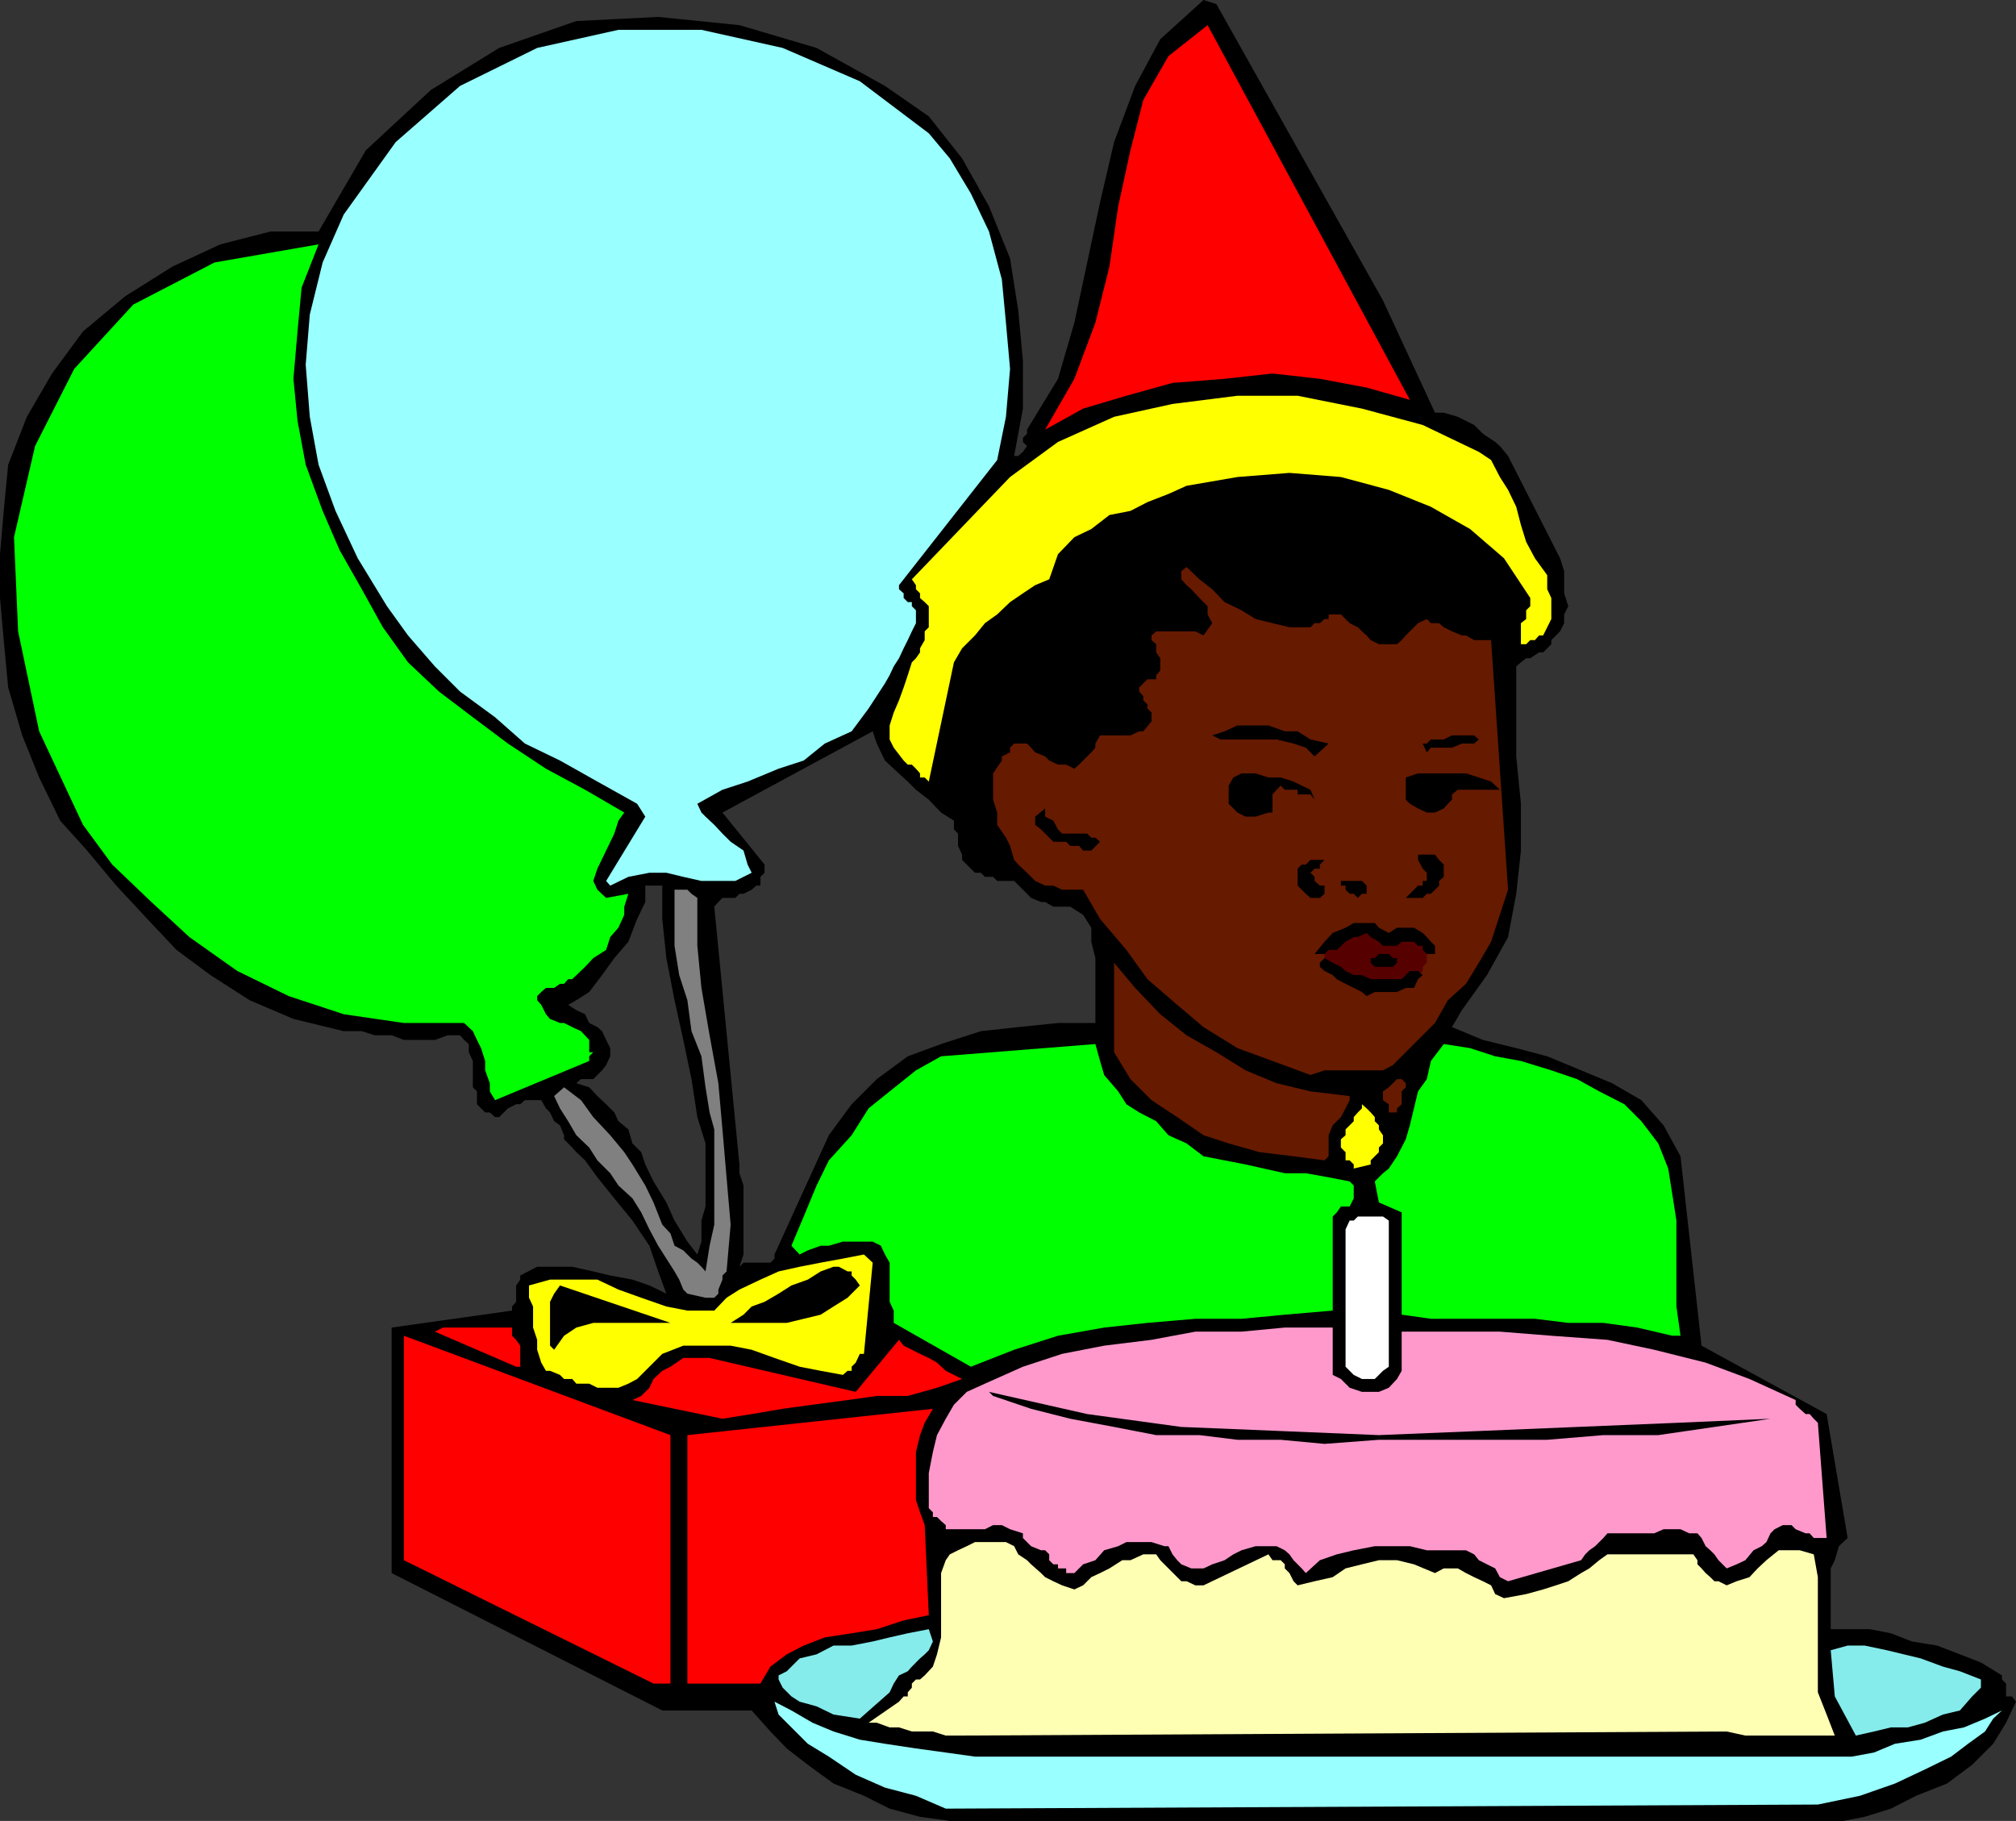 <svg xmlns="http://www.w3.org/2000/svg" width="344.898" height="311.5"><rect width="100%" height="100%" fill="#333333" stroke="none"/><path d="M120.7 199.2h5.8l-4.3-44.098.698-.801.7-.7h2.203l.699-.703h.7l1.398-.699.8-.699h.7V150l.703-.7v-1.402L123.598 139l25.703-13.898.699 2.097 1.398 2.903 1.5 1.398 2.403 2.2 1.398 1.402 2.2 1.699L161 139l2.2 1.398v1.5l.698.704v2.097l.7 1.5v.903l2.203 2.199h1l.699.699h1.398l.7.7h2.902l2.2 2.198.698.704 1.7.699h.703l1.398.8h2.899l2.203 1.399 1.398 2.2v2.402l.7 2.796V175H181l-6.8.7-6.4.698-6.8 2.204-5.7 2.097-5.3 3.903-4.3 4.296-3.9 5.301-9.3 20.403v.699l-.7.699h-4.6l-.7.7.7-2.098V202.8l-.7-2.102v-1.5h-5.8v7.2l-.7 2.402v3.597l-.7 2.204-1.702-2.204-2.2-3.597-1.398-3.102-2.2-3.597-1.402-2.903-.699-2.097-.699-.801.7.8H98.597l1.5 1.399 2.101 2.898 2.899 3.602 3.101 3.8 2.899 4.302 1.5 4.398 1.402 3.8-2.902-1.402-2.899-1-3.8-.699-2.899-.699-3.602-.8h-6L89 218.2v.698l-.7 1v2.801l-.702.801v.7L67 227.101v42l46.3 23.5h15.298l3.203 3.597 2.797 2.903 3.601 2.796 4.399 3.204 5.203 2.097 4.398 2.2 5.2 1.402 5.101.699h152.898l3.602-.7 4.5-1.402 4.3-2.199 5.298-2.097 4.3-3.204L341 298.3l2.2-3.602 1.698-3.597-.699-.903h-1V288l-.699-.7v-.698l-3.602-2.204-3.597-1.398-3.903-1.5-4.3-.7-3.598-1.402-3.602-.699H313.2v-10.398l.7-1.403.699-2.398 1.5-1.398-3.598-21.204-21.402-11.699-3.598-32.398-2.902-5.301-3.797-4.3-5-2.9-5.301-2.198-5.8-2.403-5.302-1.398-5.699-1.403-5.3-2.199 1.699-2.898 4.3-6 3.602-6.5 1.398-7.403.801-7.398v-8l-.8-8.102V114l.8-.7.899-.698h.703l1.5-1H264l.7-.704.698-.699v-.699l1.5-1.5.7-1.398v-1.5l.703-1.403-.703-2.199v-3.8l-.7-2.2L258 78l-1.402-1.7-.797-.698-2.102-1.403-1.5-1.5-1.398-.699-1.403-.7-2.398-.698h-1.5l-8.902-19.204L208.098.7l-2.2-.699-7.398 6.7-4.3 8-3.602 9.6-2.399 10.302L186 44.898 183.8 55.2l-2.8 9.602-5.3 8.699v.7l-.7.698v.704l.7.699-.7 1-.8.699h-.7l1.5-8.102V61.7l-.8-8.597-1.4-8.903-3.6-8.898-4.602-8.2-5.7-7.203-7.5-5.199L139.7 8.2l-13.2-3.899-13.902-1.403-14 .704-13.2 4.597L73.7 15.4 62.599 25.7 54.5 39.602h-8.2L37.7 41.8l-8.2 3.8-8.102 5.098-7.199 6-5.3 7.2L4.597 71.3l-3.2 8.199L.7 86.7 0 94.8v7.5l.7 7.9.698 7.402 2.403 8.199L6.699 133l3.602 7.398 4.597 5.102 5 6 5.301 5.7 5 5.3L36 166.8l6.7 4.302 7.5 3.199 8.6 2.097h3.098l2.2.704H67l2.098.796h5.3l2.2-.796h2.101l.7.796.8.704V180l.7 1.5v4.5l.699.7v2.198L83 190.301h.8l.9.8h.698l1.5-1.5 1.403-.703H89l.8-.699h2.798l.8 1.403.7.699.703 1.5 1 .699.699 1.7v.698l1.398 1.403.7.8h11.101l-1.5-1.5-.699-2.402-1.7-1.398-.702-1.5-1.399-1.403-1.5-1.398-1.398-1.5-2.203-.7.8-.698h2.102l.7-.704.8-.796.7-.903.698-1.5v-1.398l-.699-1.403-.699-1.5-.8-.699-1.4-.699-.702-1.5-1.5-.7-1.399-.902 1.399-.796 2.203-1.403 2.199-2.898 2.098-2.903 2.402-2.796 1.5-3.903 1.398-2.898V151.5h2.903v5.7l.699 6.698 1.398 7.204 1.5 6.796 1.403 6.704 1 6.5 1.398 4.5v3.597"/><path fill="#9ff" d="m170.598 78.7 1.5-7.4.703-8.198-.703-7.903-.7-7.398-2.199-8.2-3.101-6.5-3.598-6-3.602-4.3-11.8-8.903-13.2-5.699L120 5.102h-14.2L91.899 8.199 78.7 14.7l-11 9.602L58.802 36.7 55.2 44.9 53 53.8l-.7 8.597.7 8.903 1.5 8.199 2.898 7.898L61.2 95.5l5 8.2 3.602 5 4.597 5.3 4.301 4.3 6 4.4 5.102 4.5 6 2.902 6.398 3.597 6.8 3.801 1.398 2.2-6.699 11 .7.8 3.101-1.5 3.598-.7H114l2.898.7 3.102.7h5.8l2.798-1.4-.7-1.402-.699-2.398L125 144l-1.402-1.398-1.399-1.5-1.5-1.403L120 139l-.7-1.5 4.298-2.398 4.3-1.403 5.301-2.199 4.301-1.398 3.598-2.903 4.601-2.097 2.899-3.903 2.8-4.3.801-1.399.7-1.5.902-1.398.797-1.704.703-1.398.699-1.5.7-1.398v-2.204l-.7-.699V103h-.7l-.702-.7v-.8l-.797-.7v-.698l16.797-21.403M161.8 309.398l-5.1-2.199-5.302-1.398-5-2.2-4.597-3.101-3.602-2.2-5-5-.699-2.198 2.898 1.5 3.602 2.097 3.598 1.5 4.5 1.403 4.3.699 5.301.8 5.102.7 5 .699h150l3.797-.7 3.601-1.5 4.399-.698 3.8-1.403L336 295.5l3.598-1.5 2.902-1.398L341 294l-1.402 2.2-2.899 2.1-2.898 2.2-4.5 2.2-5.102 2.402-6 2.097-7.199 1.5-149.2.7"/><path fill="#ffffb3" d="m148.598 294.7 5.203-3.598.797-.903h.703v-.699l.699-.8v-.7l.7-.7h.698l.801-.698 1.399-1.5.703-2.102.699-2.898v-11l.8-2.204.7-1 1.398-.699 1.5-.699 1.403-.7h5.297l1.402.7.7 1.398 1.5 1 .698.704 1.7 1.5.703.699 1.398.699 1.5.7 2.102.698 1.5-.699 1.398-1.398 1.5-.7 1.602-.8 2.199-1.403h1.398l2.2-1h2.203l.699 1 .7.704 2.898 2.898H203l1.5.7h1.398L217 265.897l.7 1h1.398l.703.704v.699l.797.8.703 1.399.699.7 2.898-.7 3.102-.7 2.2-1.5 2.8-.698 2.898-.704H239l2.898.704 3.602 1.5 1.5-.801h2.398l1.403.8 1.398.7 1.5.699 1.399.7.703 1.5 1.5.698 3.797-.699 2.902-.8 2.2-.7 2.1-.699 2.2-1.398 1.398-.801 1.7-1.403 1.402-1h14.7l.698 1v.704l.7.699.703.8.797.7.703.699H294l1.398.7 1.7-.7 2.203-.7 1.398-1.5 1.5-1.402 2.102-1.699h3.597l2.403.7.699 3.902v19.7l1.5 3.8 1.398 3.598h-15.3l-3.2-.699-131.5.7h-2.097l-2.203-.7H156l-2.2-.699h-1.6l-2.2-.8h-1.402"/><path fill="#85ebeb" d="m147.098 294-4.5-.7-2.899-1.402-2.898-.796-1.403-.903-1.5-1.5-.699-1.398v-.7l1.399-.703 2.203-2.199 2.898-.699 2.899-1.5h3.101l3.602-.7 2.898-.698 3.102-.704 3.597-.699.7 2.102-.7 1.5-.699.699-.8.7-1.399 1.402-.7.796-1.5.704-.902 1.398-.699 1.5-5.101 4.5m166.8-3.8-.699-7.9 2.899-.8H319l3.8.8 5.798 1.4 3.8 1.402 2.903.796 3.597 1.403v1.398l-1.5 1.5-2.097 2.403-2.903.699-3.097 1.398-2.903.801H323.5l-2.902.7-3.098.698-3.602-6.699"/><path fill="red" d="M117.598 288v-42.5l42-4.5-1.399 2.398-.8 2.102-.7 2.898v8.204l.7 2.097.8 2.2.7 15.402-4.301.898-4.598 1.5-4.3.7-4.602.703-3.598 1.398-2.902 1.5-2.797 2.102-1.703 2.898h-12.5m-5.798 0-42.702-21.102V228.5l45.601 17V288h-2.898"/><path fill="#f9c" d="m258 270.5-1.402-.7-.797-1.5-1.403-.698-1.398-.704-.8-1-1.4-.699h-6.702l-2.899-.699h-6l-3.601.7-2.899.698-2.898 1-2.403 2.204-.699-.801-.699-.7-.7-.703-.702-1-.797-.699-1.403-.699h-3.597l-2.403.7-1.398.698-1.5 1-2.102.704-1.5.699h-2.097l-1.703-.7-.7-.703-.8-1-.7-1.398h-.699l-2.199-.7h-4.3l-1.4.7-2.402.7-1.5 1.698-2.097.704-1.5 1.5h-1.403v-.801H181v-.7h-.8l-.7-.703v-1l-.7-.699h-.702l-1.7-.699-1.398-1.398v-.801l-2.2-.7-1.402-.703h-1.5l-1.398.704h-6.7v-.704l-.8-.699-.7-.699h-.702v-.8l-.7-.7v-6l.7-3.602.703-2.898 1.5-2.8 1.398-2.4 2.2-2.198 3.101-1.403 6.5-2.898 6.7-2.2 7.198-1.402 8.102-1 7.5-1.398h7.898l7.403-.7H228v8.098l1.398.7 1.5 1.5 2.102.703h2.898l1.7-.704 1.402-1.5.8-1.398v-6.7h16.798l8.8.7 9.602.7 8 1.698 8.8 2.204 7.5 2.796 7.9 3.602v.8l.698.7 1 .898h.7l.703.801.699.7 1.5 19.703h-2.2l-.702-.801h-.7l-1.699-.7-.699-.703H305l-1.402.704-.7.699-.699 1.5-.8.699-1.399.7-1.402 1.698-1.5.704-1.7.699-.699-.7-.699-.703-.7-1-.702-.699-.797-.699-.703-1.398-.7-.801H289l-1.5-.7h-2.902l-1.598.7h-8l-.7.8-.702.7-.7.699-1 .7-.699.698-.699 1L258 270.5"/><path d="m226.598 247-7.5-.7h-7.399l-6.5-.8h-7.398l-7.203-1.398-7.5-1.403-6.7-1.699-6.5-2.2-.699-.698L186 241.898l16.098 2.204 17 .699 16.8.699 17.102-.7 16.8-.698 17-.704 16.098-.699-9.597 1.403-9.602 1.398h-9.398l-9.602.8h-28.8l-9.301.7"/><path fill="red" d="m123.598 242.7-15.399-3.2 1.5-.7 1.399-1.402.703-1.5 1.5-1.398 1.398-.7 2.2-1.5h4.5l25 5.802 7.402-8.903.797 1 1.402.7 1.398.703 1.5.699 1.403.8 1.5 1.399 2.797 1.398-4.297 1.5-5 1.403H150l-5 .699-6 .8-5.102.7-5.3.898-5 .801"/><path fill="#ff0" d="m102.2 237.398-1.4-.699h-2.202l-.7-.8H96.5l-.7-.7-1.702-.699h-.7l-.8-1.398-.7-2.204V229.2l-.699-2.097V223.5L90.5 222v-2.102l3.598-1h8.101l3.602 1.704 3.898 1.398 4.301 1.5 3.598.7h4.601l2.102-2.2 2.199-1.398 3.598-1.704 3.101-1.398 3.602-.8 3.597-.7 3.801-.7 3.602-.698 1.5 1.398-1.5 15.602h-.703l-.7 1.5-.699.699v.699H145l-.8.7-3.802-.7-3.597-.7-4.301-1.5-3.902-1.402L125 230.2h-8.102l-3.597 1.403-.703.699-3.598 3.597-1.5.801-1.7.7h-3.6"/><path fill="#fff" d="M230.2 233.8v-23.5l.698-1.5h.7l.703-.698h4.297l1 .699v25l-1 .699-1.399 1.398H233l-1.402-.699-1.399-1.398"/><path fill="red" d="m88.3 233.8-13.902-6 1.403-.698h11.797v1.398l.703.7.699 1v3.6h-.7"/><path fill="#0f0" d="m166.098 233.8-13.2-7.5v-2.1l-.699-1.5V216l-.8-1.398-.7-1.5-1.398-.704h-5.102l-2.398.704h-1.403l-2.199.796-1.398.704-1.403-1.5 2.102-5 2.2-5.301 2.1-4.301 3.9-4.3 2.898-4.598 3.601-2.903 4.5-3.597 4.301-2.403 26.398-2.097.801 2.898.7 2.398 2.402 2.801 1.398 2.2 2.2 1.402 2.902 1.5 2.097 2.398 3.102 1.403 2.898 2.199 3.602.699 3.598.7 3.101.698 3.602.801h3.597l3.903.7 3.597.703.7.699V205l-.7 1.398h-1.5l-.699 1-.699.704v16.097l-8.2.7-7.402.703H204.5l-8.2.699-7.402.8L181 228.5l-7.5 2.398-7.402 2.903"/><path d="m94.8 230.898-.702-.699v-7.5l.703-1.398 1-1.403 18.898 6.403H101.5l-2.902.8L96.5 228.5l-1.7 2.398"/><path fill="#0f0" d="m286.098 228.5-6-1.398-5.797-.801h-6l-5.703-.7H244.8l-5-.703v-17.5l-3.903-1.699-.699-3.597.7-.704.699-.699 1-.8L239 197.8l1.5-2.903.7-2.398.698-2.898.7-2.903 1.5-2.097.703-3.102 2.199-2.898 4.5.699 4.3 1.398 4.4.801 5.198 1.602 4.403 1.5 3.797 2.097 4.3 2.2 2.903 2.902 2.898 3.8 1.7 4.297.699 4.403.703 4.5v14.7l.699 5h-1.402"/><path d="m125 226.3 2.2-1.402 1.398-1.398 2.203-.8 2.398-1.4 2.2-1.402 2.8-1 2.2-1.398 2.199-.8h.902l1.5.8h.7v.7l.698.698.7 1L145 222l-2.402 1.5-2.2 1.398-2.898.704-2.902.699H125"/><path fill="gray" d="m113.3 209.5-1.5-3.8-1.402-2.9-2.199-3.6-1.398-2.098-2.403-2.903-2.898-3.097-2.102-2.903L96.5 186l-1.7 1.5 1 2.102 1.4 2.199 1.398 2.398 2.203 2.102 1.398 2.199 2.2 2.2 1.402 2.1 2.398 2.2 1.5 2.398 1.399 2.903 1.5 2.8 1.402 2.2 1.398 2.199.801 1.398.7 1.704.699.699 3.101.699h1.5l.7-.7v-.698l.699-1.704v-.699l.703-.699.699-8-.7-8.102-.702-8.199-.7-7.898-1.5-8.2L120 169l-.7-7.2v-8.198l-1-.704-.702-.699h-2.2v9.602l.801 5 1.399 4.3.703 5.297L120 180.7l.7 5.301.698 4.3.801 2.9v16.3l-.8 3.602-.7 4.398-.699-.8-.7-.7-1-.7-1.402-1.402-1.5-.796L114.7 211l-1.398-1.5"/><path fill="#ff0" d="M231.598 199.898v-.699l-.7-.699h-.699v-1.398l-.8-.801v-1.403l.8-.699v-1l1.399-1.398v-.7l.703-.8.699-.7v-.703l.8.704.7.699.7.8v.7l.698.699v.7l.7 1v1.402l-.7.699v.8L234.5 198.5v.7l-2.902.698"/><path fill="#661a00" d="m226.598 198.5-5.297-.7-5.801-.698-5.3-1.5-4.302-1.403-4.5-3.097-4.398-2.903-3.602-3.597-2.8-4.602v-15.3l3.601 4.3 4.301 4.5 4.5 3.602 5.098 2.898 5 3.102 5.3 2.199 5.801 1.398 6.7.801v.7l-.7 1.402-.8 1.5L228 192.5l-.7 1.7v3.6l-.702.7m11.702-8.2h-.702v-1.402l-1-.699v-1.5l1-.699.703-.7.699-.698h.8l.7.699V186l-.7.7v2.198l-.8.704v.699h-.7"/><path fill="#0f0" d="m84.7 188.2-.9-1.5v-1.4l-.8-2.198V181.5l-.7-2.2-.702-1.402-.7-1.5-1.5-1.398h-10.3L58.8 173.5l-9.403-3.102-8.8-4.296-8.2-5.801-6.5-6-6.699-6.403-5-6.796-7.5-16L3.098 108l-.7-16.102L6 76.301l6.7-13.2 10.1-11 13.9-7.203 17.8-3.097-2.902 7.398-.7 7.5-.699 8.102.7 7.199 1.402 7.5 2.898 7.898 2.899 6.704 3.8 6.699 3.602 6.5 4.3 6 5.298 5 5.8 4.398 6 4.5 6.5 4.301 6.7 3.602L106.8 139l-1 1.398-.703 2.204-1.399 2.898-1.5 3.102-.699 2.097.7 1.5 1.5 1.403 3.8-.704-.7 2.204v1.398l-1 2.2-1.402 1.6-.699 2.2-2.199 1.398-1.402 1.5-2.2 2.102H97.2l-.699.8h-.7l-1 .7h-1.402l-.8.7-.7.698v.704l.7.796.8 1.602.7.8 1.703.7h.699l1.398.7 1.5.698 1.403 1.5V180h.699l-.7.7v.8l-16.1 6.7"/><path fill="#661a00" d="m224.2 183.898-6.5-2.398-6-2.2-5.802-3.6-4.5-3.802-5.097-4.398-3.602-5-4.5-5.3-2.898-5h-3.602l-1.5-.7h-1.398l-1.703-.8-1.399-1.4-1.5-1.402-.699-.796-.7-2.403-.702-1.398-1.5-2.2V139l-.7-2.2v-4.5l1.5-2.198v-.704l1.403-.699v-.8l.699-.7h2.2l.698.7.7.8 1.703.7.699.703 1.5.699h1.398l1.403.699.797-.7 2.101-2.1.7-.802v-.699l.8-1.398h5.2l1.5-.7h.699l1.402-1.703v-1.5l-.7-.699v-.699l-.702-.7v-.698l-.7-.801v-.7l.7-.703.703-.699h1.5v-.699l.699-.8v-2.098l-.7-1v-1.403l-.8-.699v-.8l.8-.7h6.7l1.398.7 1.5-2.098-.8-1.5v-1.403l-1.399-1.398-1.398-1.5-.801-.7-.902-1V97.7L203 97l2.2 2.102 2.198 1.699L209.5 103l2.898 1.398 2.403 1.5 2.898.704 2.899.699h3.601l.7-.7h.902l.797-.703h.703v-.796h2.097l.801.796.7.704 1.402.699.699.699.8.7.7.8 1.398.7H239l.8-.7.7-.8 2.098-2.098 1.5-.704.703.704h1.398l.801.699 1.398.699 1.7.7h.703l1.398.8h2.899L258 152.2l-1.402 4.3-1.5 4.602-2.098 3.597-2.2 3.602-3.1 2.8-2.2 3.899-2.902 2.898-2.797 2.801-1.5 1.5-1.703.903h-10l-2.399.796"/><path d="M241.898 153.602H240.5l1.398-1.403.7-.699h.8v-.8h.7v-1.4l-.7-.698-.8-1.5v-.903h2.902l.7.903.8.796V150l-.8.7v.8l-1.4 1.398h-.702l-.7.704h-1.5m-16.098 0h-1.6l-.802-.704L222 151.5v-2.898l.7-.704h.698l.801-.796h2.399l-.797.796v.704h-.903l-.699.699.7.699v.7l.902.8h.797v1.398l-.797.704m6.499 0-.702-.704h-.7l-.699-.699v-.699h-.8v-.8H233l.8.8v1.398h-.8l-.7.704m-65.5-6.5V145.5l-.702-2.2v-1.402l-.7-1.5-.8-1.398-1.399-.7-.699-1.5-1.5-1.698v-5l.8-1.403.7-2.199 1.398-3.102h-.699v-3.597l.7-.7v-.8l.699-.7V115.5l2.203-3.898 3.097-2.102 2.903-2.2 2.898-2.198 3.102-2.102 2.898-2.2 2.102-3.1L186 94.101l19.2-8.204 5-.699 5.3-.699 5.098-.7 5.203.7h5.797l5 1.398 4.601 1.5 5 3.102L258 104.398v1.5h-5.8l-2.802-.796-3.199-.704-2.8-.699-2.899.7-2.2.703-2.402 2.199-1.398-.7-.7-.703-.8-1.5-.7-.699-1.402-.699h-.699l-1.5-.7h-2.898v.7h-.903l-.699 1.398-1.5.704-3.601-.704-2.899-.699-3.101-2.199L211 99.102 208.8 97l-2.902-1.5L203 94.102h-3.102L199.2 95.5v2.898l.7 1.704.699 1.398.8 1.5 1.602 1.398.8 1.5h-4.6l-1.4-.796h-2.202l-1.399.796-.8.704V108l.8.7v.8l.7.7v.698l.699 1.704L194.2 114v.7l-1.5.8-1.398 1.398v2.903l2.097 2.097h-2.097l-1.5.801-1.602.7-.8.703-1.399 1-1.402.699-.797 1.398-1.403.7H181l-.8-.7-.7-.699-1.402-.7-1-1.698h-1.399l-1.5-.704-1.398.704-1.403 1.699-1.5 1.398-1.398 1.5v2.102l-.7 2.199-1 2.102v2.398l1 2.2v2.198l.7 1.403 1.398 1.398v1.5l.7.903v1.5l-.7-.704h-.699l-1.398-.796h-1"/><path d="M186.7 145.5h-1.4l-.702-.8h-1.5l-.7-.7H180.2l-2.101-2.102-1-.796v-1.403l1.703-1.398v1.398l1.398.7.801 1.5.7.703h4.3l.7.699h.698l.801.699-1.5 1.5M217 139h.7v-3.102l.698-.796.7-.704.703.704H222v.796h2.2l.698.903-.699-1.7-1.5-.703-1.398-.699-2.203-.699H217l-2.2-.7h-2.402L211 133l-.8 1.398v3.102l1.5 1.5 1.398.7h1.703L217 139m30-.7.7-.8.698-.7v-.902l1-.796h7.2l-1.5-1.403L253 133l-2.2-.7h-8.202l-2.098.7v3.8l.7.7 1.398.8 1.5.7h1.402l1.5-.7"/><path fill="#ff0" d="m158.898 133.7-.699-.7h-.8v-.7l-.7-.8-.699-.7h-.7l-.702-.698-1.7-2.204-.699-1.398v-2.398l.7-2.204.902-2.097.797-2.2.703-2.101.699-2.2.7-.698.698-1v-.704l.801-1.398V108l.7-.7v-3.6l-.7-.7-.8-.7v-.8l-.7-.7v-.698l-.699-1 16.8-17.5 8.2-6 9.598-4.301 10-2.2 11.101-1.402H222l11 2.2 10.398 2.8L253 77.301l2.098 1.398 1.5 2.903L258 83.8l1.398 2.898.801 3.102.899 2.898 1.5 2.801 2.101 2.898v2.403l.7 1.5v3.597l-.7 1.403-.699 1.398h-.7l-.702.801h-.797l-.703.7h-.899v-3.598l.899-.704v-1.5l.703-.699V102.3l-4.5-6.801-5.801-5-6.7-3.8-7.202-2.9-8.2-2.198-8.8-.704-8.899.704-8.699 1.5-3.102 1.398-3.597 1.398-2.903 1.5-3.597.704-3.102 2.398-2.898 1.398L181 94.801l-1.5 4.3-2.402 1L175 101.5l-2.2 1.5-2.202 2.102-2.098 1.5-1.7 2.097-2.202 2.2-1.399 2.402-4.3 20.398"/><path d="m224.898 129.398-1.5-1.5-2.097-.699-2.903-.699h-9.597l-1.403-.7 2.102-.698 2.2-1h5.3l2.8 1h2.2l2.2 1.398 3.1.7-2.402 2.198m19.2-.698-.7-1.5h.7l.703-.7H247l1.398-.7h3.801l.801.7-.8.7h-2.102l-1.7.698h-3.597l-.703.801"/><path fill="red" d="m178.8 73.5 5-8.7 3.598-9.6 2.403-9.598 1.5-10.301 2.097-9.602 2.2-8.597 4.3-7.5 6.7-5.301 34.601 64.097-7.398-2.097-8-1.5-8.102-.903-8.199.903-8.902.699-7.899 2.2-7.398 2.198-6.5 3.602"/><path fill="#570000" d="m226.598 162.5.703-1.398 1.398-.801.7-.7h4.402l1.398.7h6.7l.699.8.8.7h.7l.703.699v.7h-.703v1.5l-.7.698v.704l-.8.699v.699l-1.399.8-2.199.7h-3.8l-2.2-.7-2.102-.8-1.5-.7-1.398-1.402-.7-.699-.702-.8V162.5"/><path d="m233.8 170.398-.8-.699-1.402-.699-1.399-.7-1.5-.8-.699-.7-1.402-.698-.797-.704v-.699l.797-.8 1.402.8 1.398.7.801.703 1.399.699H233l1.5.699h5.3l1.4-1.398h1.398l.8.699-.8.699-.7 1.5H240.5l-1.5.7h-3.8l-1.4.698"/><path d="M234.5 164.7v-.802h.7l.698-.699h1.7l.703.7H239v.8l-.7.7h-3.1l-.7-.7"/><path d="m244.098 163.2-.7-.7v-.7h-.8l-.7-.698h-2.097l-.801.699h-2.402l-.7-.7-1.398-.8-.7-.7-1.5.7h-.702l-1.399.8-1.5 1.399h-1.398l-.703.7h-1.7l1.7-2.098 1.402-1.5 2.2-.903 1.398-.8h3.601l.7.8 1.699.903 1.402-.903h2.898l1.5.903.7.699.703.8.699.7v1.398h-1.402"/></svg>
